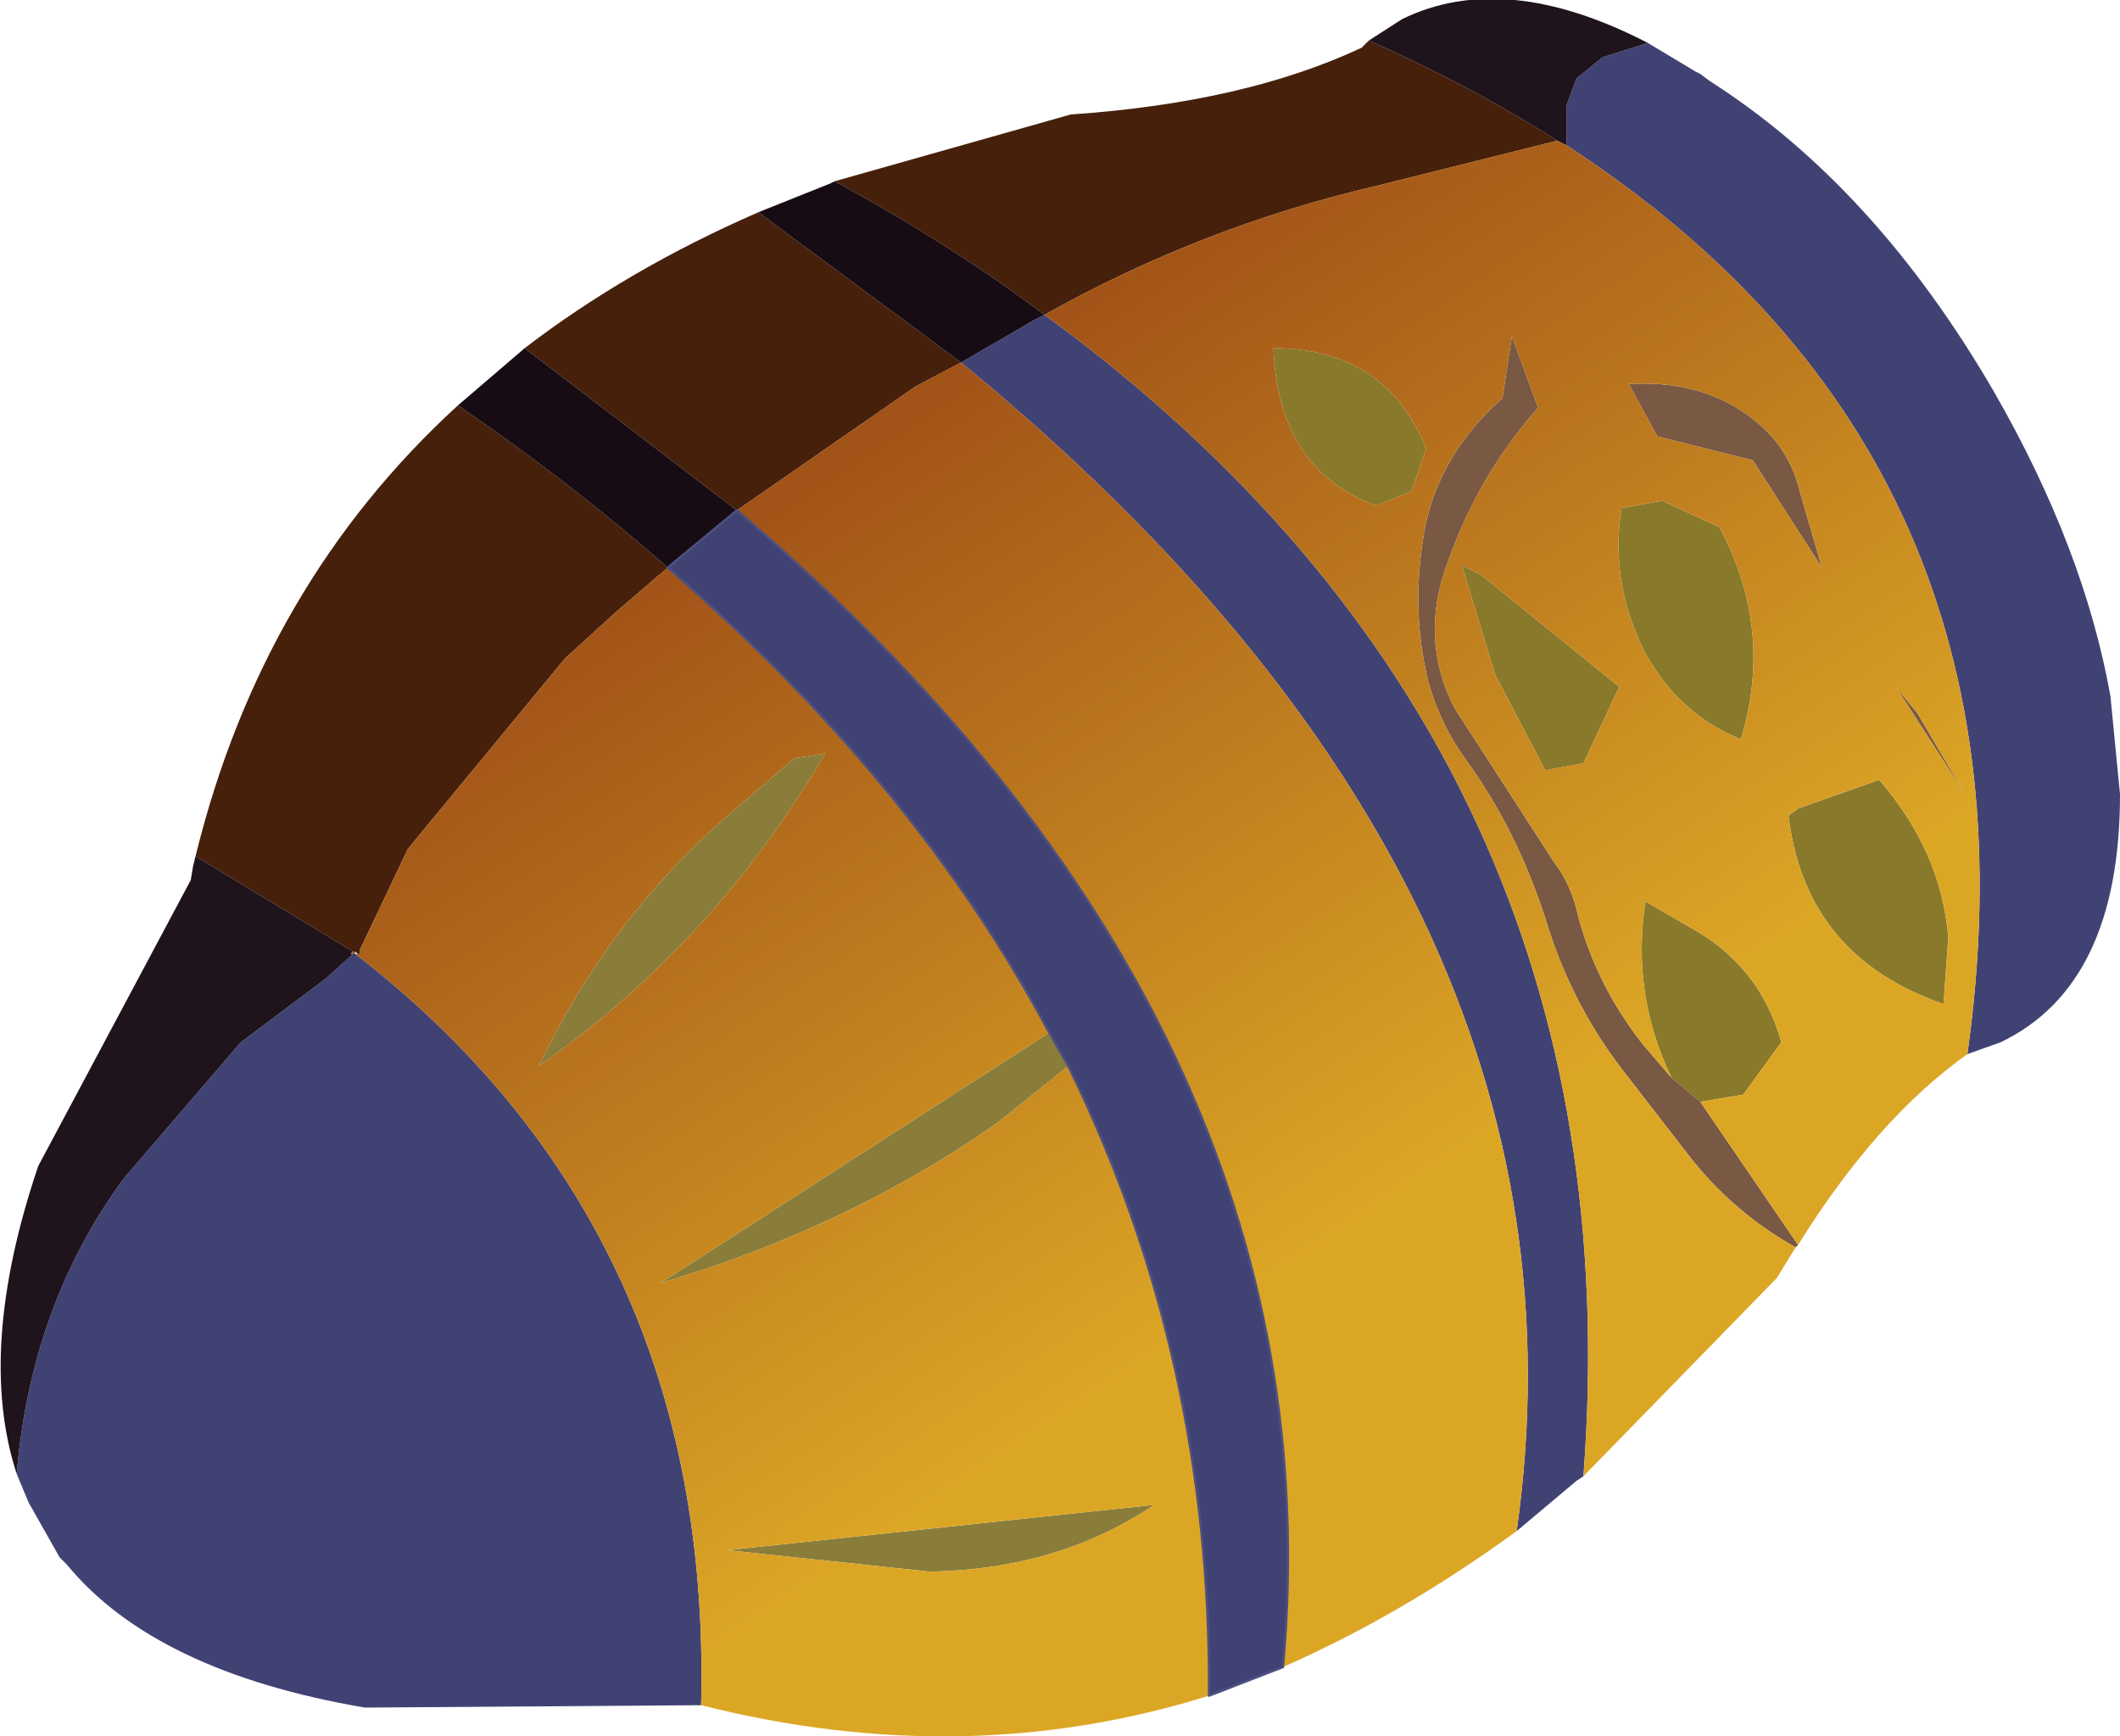 <?xml version="1.0" encoding="UTF-8" standalone="no"?>
<svg xmlns:xlink="http://www.w3.org/1999/xlink" height="36.4px" width="44.45px" xmlns="http://www.w3.org/2000/svg">
  <g transform="matrix(1.0, 0.0, 0.0, 1.0, 22.2, 17.85)">
    <path d="M12.35 -16.95 L13.35 -16.35 13.45 -16.3 13.65 -16.15 Q17.1 -13.95 19.6 -9.65 21.5 -6.35 22.05 -3.25 L22.25 -1.2 Q22.25 2.8 19.75 4.0 L19.05 4.25 Q20.8 -8.2 10.65 -14.8 L10.65 -15.65 10.85 -16.2 11.4 -16.65 12.35 -16.95 M11.0 13.1 L10.85 13.2 9.6 14.25 Q11.5 0.85 -2.05 -10.25 L-0.5 -11.15 -0.3 -11.25 Q12.15 -2.15 11.0 13.1 M4.7 17.1 L3.15 17.7 Q3.2 10.6 0.2 4.5 L-0.2 3.8 Q-3.0 -1.45 -8.2 -5.95 L-6.75 -7.15 Q5.9 3.65 4.7 17.1 M-7.5 17.9 L-14.55 17.95 Q-18.95 17.2 -20.8 14.95 L-20.85 14.9 -20.95 14.8 -21.6 13.65 -21.85 13.05 Q-21.55 9.5 -19.6 6.85 L-17.15 4.0 -15.35 2.65 -14.8 2.15 -14.8 2.1 -14.75 2.15 Q-7.25 7.95 -7.5 17.9 M-14.7 2.15 L-14.75 2.15 -14.7 2.15" fill="#414274" fill-rule="evenodd" stroke="none"/>
    <path d="M6.65 -7.25 Q4.6 -8.0 4.5 -10.55 6.85 -10.55 7.7 -8.45 L7.4 -7.55 6.65 -7.25 M12.85 4.75 Q12.0 3.0 12.3 1.05 L13.25 1.6 Q14.7 2.4 15.15 4.0 L14.35 5.1 13.45 5.25 12.85 4.75 M8.85 -5.8 L11.75 -3.45 11.0 -1.85 10.2 -1.7 9.15 -3.7 8.45 -6.0 8.85 -5.8 M12.65 -7.35 L13.85 -6.8 Q15.0 -4.65 14.3 -2.35 12.95 -2.9 12.25 -4.25 11.55 -5.7 11.8 -7.2 L12.65 -7.35 M17.2 -1.5 Q18.5 0.0 18.65 1.8 L18.55 3.2 Q15.65 2.2 15.3 -0.75 L15.5 -0.9 17.2 -1.5" fill="#89792a" fill-rule="evenodd" stroke="none"/>
    <path d="M15.5 8.25 L15.45 8.3 Q14.1 7.55 13.15 6.3 L11.95 4.75 Q10.75 3.25 10.2 1.4 9.6 -0.45 8.55 -1.9 8.0 -2.65 7.75 -3.55 7.35 -5.15 7.7 -6.9 8.05 -8.4 9.3 -9.5 L9.5 -10.8 10.05 -9.3 Q8.8 -7.9 8.15 -6.05 7.55 -4.45 8.3 -3.0 L10.4 0.25 Q10.75 0.7 10.9 1.4 11.3 2.85 12.25 4.05 L12.85 4.75 13.45 5.25 15.5 8.25 M14.75 -8.9 Q15.35 -8.35 15.55 -7.5 L16.0 -5.95 14.55 -8.2 12.55 -8.7 11.95 -9.8 Q13.65 -9.9 14.75 -8.9 M17.55 -3.45 L18.0 -2.9 19.0 -1.2 17.55 -3.45" fill="#795944" fill-rule="evenodd" stroke="none"/>
    <path d="M0.2 4.5 L-1.3 5.7 Q-4.45 7.9 -8.35 9.05 L-0.2 3.8 0.2 4.5 M-5.55 -1.95 L-4.9 -2.05 Q-7.2 1.9 -10.9 4.5 -9.45 1.45 -7.0 -0.7 L-5.55 -1.95 M-6.95 14.65 L2.0 13.7 Q0.0 15.05 -2.7 15.1 L-6.95 14.65" fill="#897d39" fill-rule="evenodd" stroke="none"/>
    <path d="M-18.1 0.1 Q-16.7 -5.6 -12.6 -9.35 -10.25 -7.75 -8.2 -5.95 L-9.25 -5.05 -10.35 -4.05 -13.65 -0.05 -14.6 1.95 -14.65 2.05 -14.65 2.15 -14.7 2.1 -14.65 2.15 -14.7 2.15 -14.75 2.1 -14.8 2.1 -18.1 0.1 M-11.2 -10.55 Q-9.05 -12.2 -6.3 -13.4 L-2.05 -10.25 -3.0 -9.75 -6.75 -7.15 -11.2 -10.55 M-4.7 -14.05 L0.25 -15.45 Q3.9 -15.7 6.35 -16.85 L6.4 -16.9 6.5 -17.0 Q8.65 -16.05 10.45 -14.9 L6.65 -13.95 Q3.0 -13.1 -0.3 -11.25 -2.3 -12.75 -4.7 -14.05" fill="#46200b" fill-rule="evenodd" stroke="none"/>
    <path d="M-12.6 -9.35 L-11.2 -10.55 -6.75 -7.15 -8.2 -5.95 Q-10.25 -7.75 -12.6 -9.35 M-6.3 -13.4 L-4.8 -14.0 -4.7 -14.05 Q-2.3 -12.75 -0.3 -11.25 L-0.5 -11.15 -2.05 -10.25 -6.3 -13.4" fill="#180c14" fill-rule="evenodd" stroke="none"/>
    <path d="M12.35 -16.95 L11.4 -16.65 10.85 -16.2 10.65 -15.65 10.65 -14.8 10.45 -14.9 Q8.65 -16.05 6.5 -17.0 L7.2 -17.45 Q9.35 -18.5 12.35 -16.95 M-21.85 13.05 Q-22.7 10.45 -21.4 6.6 L-18.2 0.6 -18.15 0.3 -18.1 0.1 -14.8 2.1 -14.75 2.1 -14.8 2.1 -14.85 2.15 -14.8 2.15 -15.35 2.65 -17.15 4.0 -19.6 6.85 Q-21.55 9.5 -21.85 13.05 M-14.85 2.15 L-14.8 2.15 -14.85 2.15" fill="#1f131c" fill-rule="evenodd" stroke="none"/>
    <path d="M10.65 -14.8 Q20.8 -8.2 19.05 4.25 17.15 5.6 15.5 8.25 L13.45 5.25 14.35 5.1 15.15 4.0 Q14.7 2.4 13.25 1.6 L12.3 1.05 Q12.0 3.0 12.85 4.75 L12.25 4.05 Q11.3 2.85 10.9 1.4 10.75 0.7 10.4 0.25 L8.3 -3.0 Q7.55 -4.45 8.15 -6.05 8.8 -7.9 10.05 -9.3 L9.5 -10.8 9.3 -9.5 Q8.05 -8.4 7.7 -6.9 7.35 -5.15 7.75 -3.55 8.0 -2.65 8.55 -1.9 9.6 -0.45 10.2 1.4 10.75 3.25 11.95 4.75 L13.15 6.3 Q14.1 7.55 15.45 8.3 L15.05 8.95 15.0 9.0 11.0 13.1 Q12.15 -2.15 -0.3 -11.25 3.0 -13.1 6.65 -13.95 L10.45 -14.9 10.65 -14.8 M9.6 14.25 Q7.2 16.0 4.7 17.1 5.9 3.65 -6.75 -7.15 L-3.0 -9.75 -2.05 -10.25 Q11.5 0.85 9.6 14.25 M3.15 17.7 Q-1.95 19.3 -7.5 17.9 -7.25 7.95 -14.75 2.15 L-14.8 2.1 -14.75 2.1 -14.75 2.15 -14.7 2.15 -14.65 2.15 -14.7 2.1 -14.65 2.15 -14.65 2.05 -14.6 1.95 -13.65 -0.05 -10.35 -4.05 -9.25 -5.05 -8.2 -5.95 Q-3.0 -1.45 -0.2 3.8 L-8.35 9.05 Q-4.45 7.9 -1.3 5.7 L0.2 4.5 Q3.2 10.6 3.15 17.7 M6.65 -7.25 L7.4 -7.55 7.7 -8.45 Q6.85 -10.55 4.5 -10.55 4.6 -8.0 6.65 -7.25 M8.85 -5.8 L8.45 -6.0 9.15 -3.7 10.2 -1.7 11.0 -1.85 11.75 -3.45 8.85 -5.8 M14.75 -8.9 Q13.65 -9.9 11.95 -9.8 L12.55 -8.7 14.55 -8.2 16.0 -5.95 15.55 -7.5 Q15.35 -8.35 14.75 -8.9 M17.2 -1.5 L15.5 -0.9 15.3 -0.75 Q15.65 2.2 18.55 3.2 L18.65 1.8 Q18.5 0.0 17.2 -1.5 M12.65 -7.35 L11.8 -7.2 Q11.55 -5.7 12.25 -4.25 12.95 -2.9 14.3 -2.35 15.0 -4.65 13.85 -6.8 L12.65 -7.35 M17.55 -3.45 L19.0 -1.2 18.0 -2.9 17.55 -3.45 M-5.55 -1.95 L-7.0 -0.7 Q-9.45 1.45 -10.9 4.5 -7.2 1.9 -4.9 -2.05 L-5.55 -1.95 M-14.8 2.1 L-14.8 2.15 -14.85 2.15 -14.8 2.1 M-6.95 14.65 L-2.7 15.1 Q0.0 15.05 2.0 13.7 L-6.95 14.65" fill="url(#gradient0)" fill-rule="evenodd" stroke="none"/>
    <path d="M4.7 17.1 L3.15 17.7 Q3.2 10.6 0.2 4.5 L-0.2 3.8 Q-3.0 -1.45 -8.2 -5.95 L-6.75 -7.15 Q5.9 3.65 4.7 17.1 Z" fill="none" stroke="#4d5081" stroke-linecap="round" stroke-linejoin="round" stroke-width="0.05"/>
  </g>
  <defs>
    <linearGradient gradientTransform="matrix(-0.007, -0.01, 0.012, -0.008, -9.35, 6.2)" gradientUnits="userSpaceOnUse" id="gradient0" spreadMethod="pad" x1="-819.2" x2="819.2">
      <stop offset="0.0" stop-color="#dca625"/>
      <stop offset="0.988" stop-color="#a15218"/>
    </linearGradient>
  </defs>
</svg>
